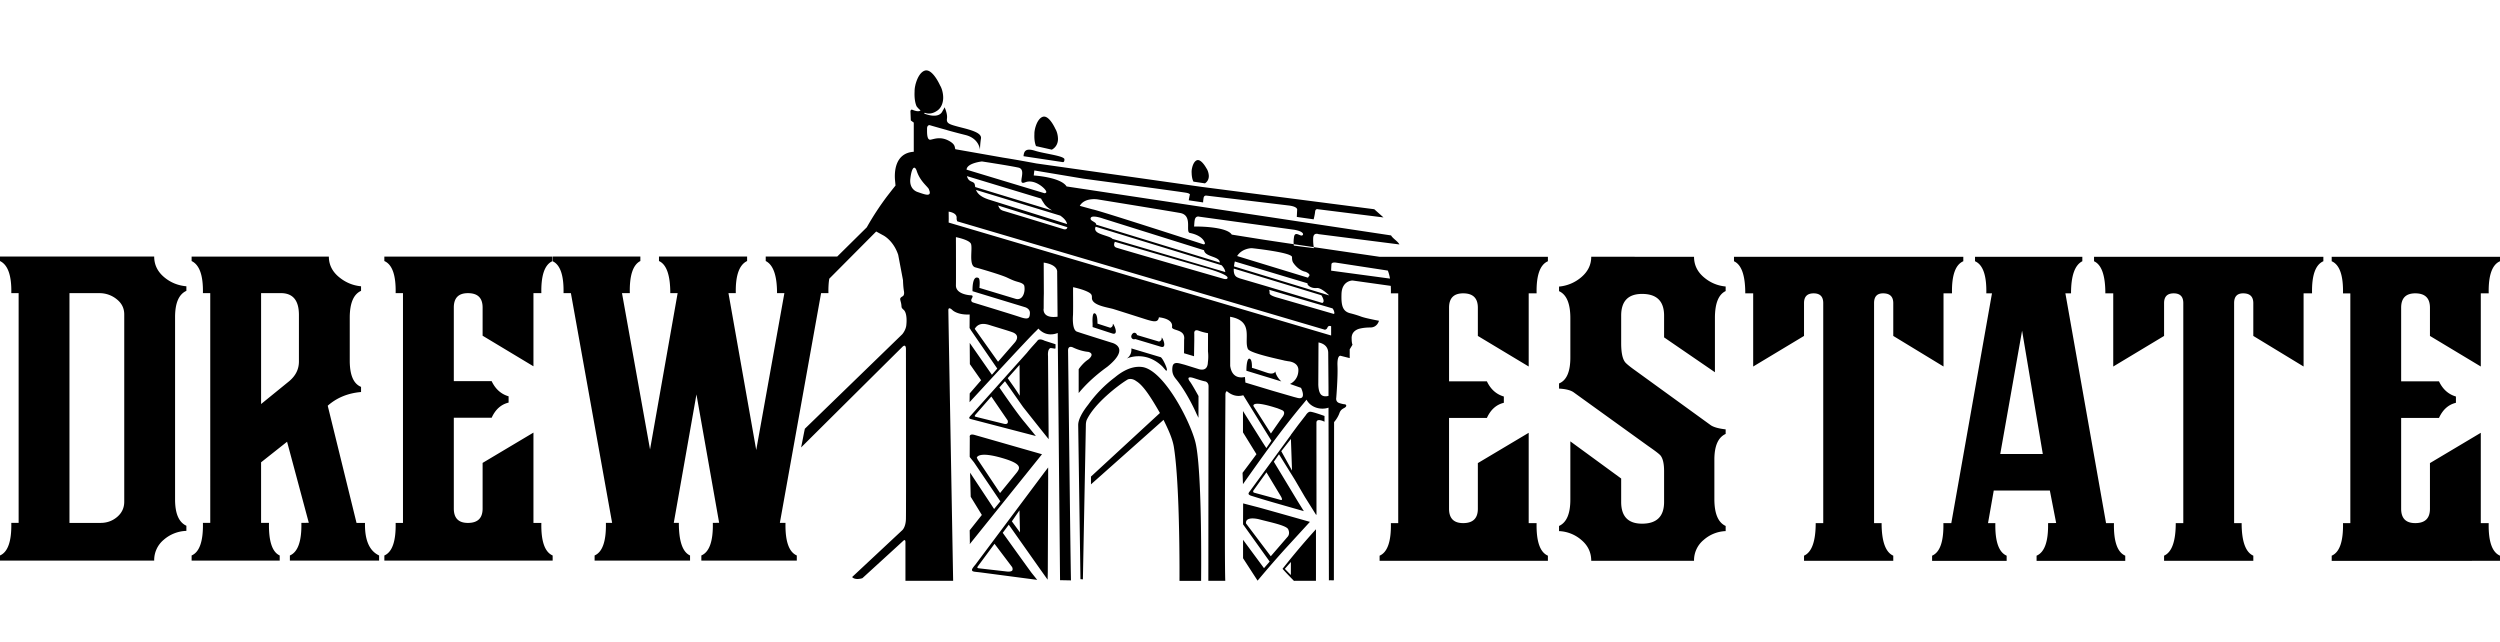 <svg id="site-logo" width="179" height="46" xmlns="http://www.w3.org/2000/svg">
                                    <path fill="#000" fill-rule="evenodd" d="m81.603 26.264.168.013c1.53.196 3.41 3.802 3.813 5.358.354 1.366.416 5.628.421 8.11v.793c-.002.647-.006 1.05-.006 1.05-.684.003-.909 0-1.548 0v-.21l.001-.088v-.643c-.002-.9-.014-2.344-.06-3.85l-.017-.532c-.058-1.603-.157-3.212-.326-4.26-.108-.664-.47-1.386-.74-1.943l-5.195 4.618v-.558l4.937-4.552c-.665-1.164-1.204-1.988-1.7-2.283-.273-.206-.515-.157-.603-.119a8.223 8.223 0 0 0-.104.064c-.549.34-2.303 1.658-2.846 2.864a1.148 1.148 0 0 0-.05.305l-.213 11.081-.174-.014-.162-11.036c0-.205.078-.437.198-.674.136-.27.326-.542.519-.785a9.058 9.058 0 0 1 1.917-1.96c.193-.162.419-.324.667-.457.385-.206.82-.336 1.271-.279ZM67.307 6.115c.122.188.21.51.223.792 0 0 .07.726-.476 1.049-.322.207-.609.203-.84.118a.145.145 0 0 0-.042.055s1.02.443 1.31-.17c.04-.083.111-.163.146-.28 0 0 .223.448.176.796-.047.35.12.416.817.601l.209.054c.67.173 1.472.376 1.408.78a6.071 6.071 0 0 0-.07.788v.044s-.034-.825-1.048-1.077a44.993 44.993 0 0 1-1.126-.295l-.081-.023a5.677 5.677 0 0 1-.173-.052l-.413-.115-.613-.175-.154-.046s-.183-.017-.183.252v.156c0 .286.022.675.253.634.14-.025.323-.09.55-.101.118-.007.247.001.388.035.132.032.274.087.426.176.428.251.348.43.41.573l3.443.606c.15.023.312.05.478.077l.333.057c.668.115 1.317.236 1.489.268l.044.009 11.869 1.682 12.337 1.597.661.588-4.686-.586s-.187-.067-.21.176c-.023.244-.105.546-.105.546l-1.206-.172.025-.5s.083-.236-.615-.32l-5.885-.707c-.04-.004-.17-.008-.2.168-.033.202-.033.32-.033.32l-1.03-.151.066-.353s.117-.118-.233-.185c-.284-.055-5.457-.755-7.382-1.014l-3.505-.586-.043.36s1.93.113 2.352.785L99.6 16.856c.126.227.481.414.598.647l-5.792-.739s-.365-.151-.382.286c-.01.292.018.513.038.629l.002.016.065.01 4.652.682 12.049-.001v.32c-.566.245-.836 1.01-.809 2.298h-.566v5.238l-3.64-2.189v-2.019c0-.689-.35-1.03-1.051-1.03-.674 0-1.011.341-1.011 1.03v5.272h2.71c.269.566.674.928 1.213 1.085v.45c-.54.13-.944.491-1.214 1.085h-2.71v6.499c0 .689.338 1.03 1.012 1.03.7 0 1.051-.341 1.051-1.023v-3.274l3.64-2.169v6.466h.566c-.027 1.31.243 2.087.809 2.332v.369h-12.05v-.369c.565-.245.835-1.023.808-2.332h.525v-16.45h-.525a7.24 7.24 0 0 0-.008-.537l-2.74-.384s-.755 0-.788.953c-.03.854.083 1.264.637 1.396 0 0 .288.067.687.205.096.041.25.087.422.13a18.177 18.177 0 0 0 .936.198s-.11.482-.62.482c-.278 0-.548.03-.737.078l-.013.002c-.067.014-.413.102-.54.414a.71.71 0 0 0-.046.295l.003.124c.006.124.025.245.058.32l-.2.332v.628l-.659-.167s-.25-.075-.216.733c.033.808-.088 2.277-.088 2.277s-.067.291.232.381c.3.09.404.084.404.084s.145.056.045.18c-.1.123-.334.115-.454.452-.133.372-.382.64-.382.64l-.015 11.325c-.178.024-.157-.017-.357.01l-.028-12.367c-.566.192-1.28-.011-1.573-.572l-.239.293c-1.576 1.883-2.898 3.755-4.312 5.754l-.03-.809s.328-.432.665-.887l.169-.227.161-.22-.965-1.564V29.43l1.401 2.233.273.421.36-.53-.185-.297-.03-.049-1.798-2.909c-.498.144-.895-.05-1.177-.294-.06.038-.101.113-.101.246v.164c-.004.737-.023 3.663-.032 6.592l-.002.65-.003 1.28v1.828c.002 1.331.01 2.382.026 2.821h-.597l-.615.001.01-11.567V29.557l.002-.461.001-.34.001-.496v-.413l.001-.073v-.117c0-.289-.227-.346-.227-.346-.022-.003-.181-.026-.806-.232-.69-.228-.29.255-.29.255.145.188.604 1.022.604 1.022l-.003 1.558-.138-.28s-.592-1.38-1.4-2.406c-.159-.2-.4-.437-.322-.965.047-.326.312-.292.552-.233l.316.083 1.054.328c.526.126.606-.27.612-.497a3.19 3.19 0 0 0 .007-.784l.003-1.306s-.294-.036-.667-.175c-.373-.14-.316.216-.316.216v.475l-.019 1.137a.622.622 0 0 1-.075-.024l-.64-.19-.001-.018.007-.953c.113-.796-.913-.61-.866-.919.091-.608-.94-.683-.94-.683-.077.455-.457.296-1.388 0-1.25-.398-1.887-.598-1.887-.598-.457-.126-1.53-.264-1.521-.794.004-.223-.013-.322-.482-.514-.35-.143-.864-.252-.864-.252-.013.244.012 1.189-.007 1.98 0 0-.101 1.069.281 1.204.382.134 2.51.798 2.51.798s1.38.33-.34 1.72c-1.05.753-1.703 1.457-2.046 1.879V26.44c.09-.15.4-.522.672-.688 0 0 .548-.398.027-.557-.577-.047-1.116-.322-1.116-.322s-.355-.18-.343.247c.01.41.171 14.916.208 16.436l-.782-.016-.166-17.699c-.272.11-.87.252-1.385-.315a3.365 3.365 0 0 1-.218.224c-.242.232-1.062 1.105-1.952 2.062l-.358.386c-1.198 1.291-2.4 2.599-2.4 2.599l.011-.628.817-.945-.806-1.152-.01-1.52 1.588 2.282.384-.444-1.806-2.63-.089-.127v-.01l-.088-.136.007-.97c-.861.046-1.222-.303-1.222-.303s-.304-.315-.304 0v.016l.001.068c.009.626.078 4.494.152 8.619l.014.783.007.393.014.784.155 8.71-1.224-.002h-2.191V38.8c-.001-.068-.022-.207-.164-.071-.146.138-2.772 2.535-2.919 2.669-.329.102-.618.066-.733-.083l3.59-3.354s.245-.208.261-.803c.002-.078.004-.349.005-.759v-.332l.001-.185v-.444l.001-.241V31.829l-.001-1.453V29.424l-.001-.31v-.897l-.001-.144v-.686l-.001-.258-.001-.705v-.752l-.001-.077v-.615c-.001-.091-.023-.37-.259-.14l-.049.049c-.306.302-1.801 1.787-3.36 3.334l-.438.435c-1.314 1.305-2.597 2.58-3.174 3.155l-.227.225c.111-.514.176-.917.27-1.34l6.97-6.762s.288-.32.3-.73c0 0 .088-.773-.2-1.025-.212-.187-.116-.177-.183-.48-.067-.302-.138-.339.128-.496 0 0 .133-.067.077-.37-.055-.303-.066-.774-.066-.774l-.344-1.816c-.354-1.055-1.086-1.402-1.086-1.402l-.489-.267-3.359 3.378c-.05.296-.07.641-.061 1.035h-.526l-2.952 16.45h.404c-.027 1.31.243 2.087.809 2.333v.368h-6.834v-.368c.573-.246.85-1.023.822-2.333l.452-.007-1.625-9.191-1.624 9.198h.364c0 1.31.263 2.087.802 2.333v.368h-6.834v-.368c.566-.246.835-1.023.809-2.333h.445l-2.952-16.45h-.527c.026-1.209-.21-1.956-.706-2.246l-.088-.045.016-.008-.001-.321h6.28v.321c-.533.273-.783 1.037-.755 2.299h-.56l2.008 11.192 1.976-11.192h-.526c0-1.29-.27-2.053-.81-2.299v-.32h6.31v.32c-.567.273-.836 1.037-.81 2.299h-.525l1.988 11.233 2.016-11.233h-.526c0-1.262-.27-2.026-.81-2.299v-.32l5.119-.001 2.116-2.091c.44-.78.93-1.53 1.472-2.247l.348-.448.238-.298-.035-.382c-.046-.495-.05-1.943 1.342-2.036V8.778l-.212-.154-.027-.695a.885.885 0 0 1 .09-.09s.494.236.632.061c-.18-.14-.284-.294-.284-.294-.133-.308-.158-.71-.141-1.044a1.883 1.883 0 0 1 .053-.453.96.96 0 0 1 .036-.142c.114-.398.333-.811.643-.91.55-.173 1.092 1.058 1.092 1.058Zm26.916 31.78v3.228l-.001.462h-1.23l-.347.003c-.287-.294-.51-.518-.816-.861l.132-.166.262-.328a52.085 52.085 0 0 1 2-2.339Zm-5.215-1.852 1.05.272c1.012.277 3.732 1.05 3.732 1.05l-1.787 1.95a80.281 80.281 0 0 0-1.96 2.26l-1.04-1.605v-1.32l1.499 2.03.407-.47-1.906-2.666v-.346l.005-1.155Zm-13.96-2.574v.686l.001.048v.061l-.027 6.692-.013.548-.555-.78-2.226-3.155-.433.58 1.01 1.407.274.38c.229.319.454.63.646.894l.116.16.422.528-4.085-.538-.376-.041c-.154-.025-.208-.05-.208-.145 0-.092.236-.357.238-.358l4.899-6.552.05-.067.267-.348Zm17.38 6.77-.435.49.432.442.003-.931Zm-21.22-1.304-1.18 1.592c-.044.064-.114.153.081.166l2.008.23c.117.01.35.01.38-.118a.314.314 0 0 0-.031-.205l-1.258-1.665ZM179 18.385v.32c-.566.246-.836 1.01-.809 2.3h-.566v5.237l-3.64-2.189v-2.019c0-.689-.35-1.03-1.051-1.03-.674 0-1.011.341-1.011 1.03v5.272h2.71c.27.566.673.928 1.212 1.085v.45c-.539.13-.943.491-1.213 1.085h-2.709v6.499c0 .689.337 1.03 1.011 1.03.7 0 1.051-.341 1.051-1.023v-3.274l3.64-2.169v6.466h.566c-.027 1.31.243 2.087.809 2.332v.369H166.95v-.369c.566-.245.835-1.023.809-2.332h.525v-16.45h-.525c.026-1.29-.243-2.054-.81-2.3v-.32H179Zm-29.905 0v.32c-.54.274-.809 1.038-.809 2.3h-.404l2.911 16.45h.566c-.027 1.31.243 2.087.809 2.332v.369h-6.349v-.369c.573-.245.85-1.023.822-2.332l.58-.007-.452-2.326h-4.017l-.41 2.333h.525c-.027 1.31.243 2.087.809 2.332v.369h-5.338v-.369c.566-.245.836-1.023.808-2.332h.567l2.912-16.45h-.405c.027-1.29-.243-2.054-.809-2.3v-.32h7.684Zm-27.802 0c0 .573.229 1.058.687 1.453.458.395.984.62 1.577.675v.328c-.512.245-.768.887-.768 1.923v3.888l-3.64-2.496V22.6c0-1.037-.525-1.555-1.577-1.555-.997 0-1.496.518-1.496 1.555v1.964c0 .627.08 1.063.242 1.31.054.108.31.327.769.654l5.419 3.928c.215.137.566.232 1.051.287v.327c-.539.245-.808.86-.808 1.842v2.823c0 1.037.27 1.678.808 1.924v.368a2.526 2.526 0 0 0-1.577.634 1.889 1.889 0 0 0-.687 1.494h-7.36c0-.6-.237-1.098-.708-1.494a2.612 2.612 0 0 0-1.598-.634v-.368c.54-.246.81-.873.81-1.883v-4.174l3.639 2.66v1.678c0 1.037.499 1.555 1.496 1.555 1.052 0 1.577-.518 1.577-1.555v-2.203c0-.518-.08-.887-.242-1.105-.081-.11-.384-.34-.897-.696l-5.31-3.826c-.21-.163-.567-.259-1.073-.286v-.369c.54-.218.81-.839.81-1.848v-2.83c0-1.044-.27-1.685-.81-1.93v-.328a2.841 2.841 0 0 0 1.598-.675c.471-.402.707-.887.707-1.46Zm19.28 0v.32c-.567.246-.836 1.01-.81 2.3h-.607v5.237l-3.598-2.189v-2.346c0-.47-.243-.703-.728-.703-.431 0-.647.232-.647.696v15.755h.54c0 1.31.282 2.087.835 2.332v.369h-6.39v-.369c.553-.245.836-1.023.836-2.332h.54V21.7c0-.464-.23-.696-.688-.696-.459 0-.688.232-.688.703v2.346l-3.64 2.19v-5.239h-.566c0-1.288-.269-2.053-.808-2.298v-.32h16.418Zm25.78 0v.32c-.567.246-.837 1.01-.81 2.3h-.606v5.237l-3.6-2.189v-2.346c0-.47-.242-.703-.727-.703-.431 0-.647.232-.647.696v15.755h.539c0 1.31.283 2.087.836 2.332v.369h-6.39v-.369c.553-.245.836-1.023.836-2.332h.54V21.7c0-.464-.23-.696-.688-.696-.458 0-.688.232-.688.703v2.346l-3.64 2.19v-5.239h-.565c0-1.288-.27-2.053-.81-2.298v-.32h16.42ZM39.54 18.37v.32l.014.008-.087.045c-.496.29-.731 1.037-.706 2.246h-.566v5.238l-3.64-2.19V22.02c0-.69-.35-1.03-1.051-1.03-.674 0-1.011.34-1.011 1.03v5.271h2.71c.269.567.674.928 1.213 1.085v.45c-.54.13-.944.491-1.213 1.085h-2.71v6.5c0 .688.337 1.03 1.01 1.03.702 0 1.052-.342 1.052-1.024v-3.273l3.64-2.17v6.466h.566c-.027 1.31.243 2.087.809 2.333v.368H27.52v-.368c.565-.246.835-1.023.808-2.333h.525V20.99h-.525c.027-1.29-.243-2.053-.809-2.299v-.32h12.02Zm-15.994 0c0 .572.236 1.057.707 1.453.472.395 1.005.62 1.598.675v.327c-.54.246-.809.887-.809 1.923v3.07c0 1.036.27 1.663.809 1.882v.368c-.944.082-1.74.41-2.386.982l2.062 8.39h.607c-.027 1.227.31 2.005 1.01 2.332v.368h-6.389v-.368c.573-.246.85-1.023.823-2.333l.532-.007-1.556-5.804-1.861 1.473v4.338h.566c-.027 1.31.23 2.087.768 2.333v.368H13.72v-.368c.566-.246.836-1.023.809-2.333h.525V20.99h-.525c.027-1.262-.243-2.026-.809-2.299v-.32h9.827Zm-12.506 0c0 .572.229 1.057.687 1.453.458.395.998.62 1.618.675v.327c-.54.246-.81.873-.81 1.883V35.76c0 1.01.27 1.637.81 1.883v.368a2.58 2.58 0 0 0-1.618.634 1.89 1.89 0 0 0-.687 1.494H0v-.368c.566-.246.836-1.023.809-2.333h.525V20.99H.81C.836 19.727.566 18.963 0 18.69v-.32h11.04Zm78.173 19.107 1.775 2.351 1.195-1.383s.217-.197.05-.551c-.13-.279-1.33-.51-2.078-.712 0 0-.997-.265-.942.295Zm-19.427-6.334.507.145.524.15 1.055.302.375.108 2.36.676-5.177 6.439.012-.098-.012-.896.87-1.098-.798-1.302-.044-1.725 1.72 2.6.447-.547-1.89-2.796-.241-.3-.036-.045-.028-.047v-.079l.007-1.311s-.083-.3.349-.176Zm3.208 5.398-.545.788.582.791-.037-1.579ZM7.117 20.99H4.974v16.45h2.224c.459 0 .856-.143 1.193-.43.337-.286.505-.648.505-1.09v-13.41c0-.443-.181-.804-.545-1.09a1.944 1.944 0 0 0-1.234-.43Zm86.687 8.49c.2 0 1.031.304 1.031.304v.411s-.578-.302-.578.071v2.122l.001.255v1.847l.001.254.001 1.987v.123l-.012.003-.024-.007-.791-1.262-.726-1.243-1.13-1.817-.37.532 1.56 2.585.187.309.401.644c-.387-.11-.873-.248-1.367-.39l-.423-.122a64.93 64.93 0 0 1-1.976-.589s-.16-.047-.188-.122c-.027-.075.079-.192.08-.192l2.948-4.04v-.012l.524-.707.54-.696s.147-.247.311-.247Zm-3.127 4.339-.93 1.299c-.03.06-.04.13.054.16l1.921.524c.124.008.05-.154-.002-.248l-.037-.063-1.006-1.672ZM69.94 32.764c.081.189.124.229.125.23l1.54 2.307 1.193-1.464c.259-.335.392-.629-1.066-1.049-1.629-.47-1.772-.074-1.792-.024Zm22.489-1.338-.69.88.77 1.389-.08-2.269Zm52.352-7.748-1.563 8.826h3.046l-1.483-8.826Zm-70.5.715c.12-.16.366-.07.51.002l.785.253v.276c-.003.014-.015.048-.08.036-.142-.027-.27-.042-.27-.042-.243.066-.188.572-.188.572l.045 5.954-.699-.874-1.13-1.425-1.298-1.85-.401.45c.26.381 1.061 1.547 1.605 2.238.079.1.151.19.217.266l.791.97-4.633-1.207-.033-.009c-.078-.023-.104-.04-.104-.091 0-.063.163-.22.163-.22l3.966-4.429c.31-.392.665-.748.755-.87Zm15.464 4.638v.025a.092.092 0 0 0 .006.024l1.247 1.958a262 262 0 0 1 .798-1.144s.336-.377-.002-.528c-.024-.011-.398-.166-.398-.154-1.453-.467-1.639-.282-1.651-.181Zm-18.766-.64-1.133 1.294-.012.014c-.026.031-.08.118.01.138l2.042.508c.379.081.26-.246.26-.246l-1.167-1.708ZM20.11 20.99h-1.416v7.939l2.022-1.644c.458-.389.687-.852.687-1.398V22.55c0-1.044-.431-1.562-1.293-1.562Zm67.965 1.69c.002.134.003.391.004.713v.34l.001.182.001.742v1.536c.05.385.258.96 1.056.801l.033.398 1.937.585 1.542.447.23.06c.723.195.274-.714.274-.714l-.791-.28s.602-.244.602-.993c0-.502-.531-.607-.683-.627l-.04-.004c-.162-.027-.279-.05-.279-.05-.125-.044-2.472-.51-2.615-.836-.302-.693.46-1.996-1.272-2.3Zm6.33 1.839-.003.478c-.003 1.038-.01 2.054-.011 2.433l-.001.083c.003.185.032.627.24.779.15.108.337.095.491.053v-.595l-.02-2.464c.004-.328-.157-.656-.695-.767ZM73 26.125l-.847.95c.126.197.466.639.861 1.263L73 26.125Zm16.461-.443c.175.029.183.436.177.654.333.09.82.267 1.109.36.487.157.565-.101.565-.101.066.392.433.716.433.716l-2.505-.766.006-.197c.014-.263.061-.692.215-.666Zm-8.457-.736 2.11.632s.113.071.3.48c.264.58.067.474.067.474l-.245-.282c-1.249-1.214-2.56-.577-2.56-.577.4-.267.328-.727.328-.727Zm-11.214-1.4L71.46 25.9l1.195-1.372s.476-.505-.167-.74c-.223-.083-.747-.24-1.438-.452-.276-.08-.916-.37-1.259.21Zm11.427.28c.096 0 .176.071.193.164l1.57.466.013-.002s.2-.05.183-.252c-.016-.203.477.791-.071.623l-.186-.058-1.641-.493a.197.197 0 0 1-.083.019.198.198 0 0 1-.197-.2c0-.11.11-.267.219-.267Zm-13.294-8.672.006.514-.006.267 27.386 8.087v-.66s-.192-.104-.271.108c-.03.08-.099.12-.172.14l-26.323-7.762c-.065-.123-.047-.256-.047-.256.012-.373-.573-.438-.573-.438Zm10.438 7.277c.21.02.218.52.219.74l.916.297s.2-.051.183-.253c-.017-.202.513.83-.036.662-.24-.073-.76-.248-1.413-.46v-.255s-.052-.747.131-.73Zm-9.917-5.452v.301c.002.187.002.447.003.74v.364l.001.189v1.267c0 .26-.002.47-.004.592-.011.605.875.695.986.706a.644.644 0 0 0 .035.002l.075.005c.084.01.146.045.046.217-.145.247.11.303.11.303l1.547.474.37.115c.617.19 1.202.373 1.442.454.598.202.67.062.687-.28.017-.346-.366-.438-.366-.438l-3.743-1.14s-.05-1.183.426-.947c.142.07.068.71.068.71s2.061.624 2.582.78c.52.158.717-.484.633-.917-.038-.201-.411-.274-.554-.32-.125-.038-.243-.072-.665-.274-.42-.202-1.929-.642-2.294-.74-.498-.135-.162-1.405-.315-1.7-.15-.285-1.07-.463-1.07-.463Zm6.285 1.822.01 2.225a24.453 24.453 0 0 0-.01.709l-.001.222V22.074a.413.413 0 0 1-.01.066c-.005.204.084.656 1.004.536l-.029-3.198s.088-.515-.964-.677Zm16.142 1.946c.029.09.032.174.032.206 0 .058-.075.19.661.384l3.878 1.124s.178.095.06-.217a.19.19 0 0 0-.022-.054l-.017-.031a2.018 2.018 0 0 0-.05-.077l-4.542-1.335Zm-2.533-1.517c-.029.594.254.622.415.697l1.837.54 4.084 1.225c.2-.073.04-.386-.063-.551l-6.273-1.911Zm.06-.441c-.021.106-.036.2-.046.286l6.824 2.079c-.17-.163-.615-.559-.892-.532-.35.034-.562-.12-.64-.227a.145.145 0 0 1-.026-.11l-5.145-1.544c-.05-.02-.056-.044-.074.048Zm-8.572-1.475s-.178.314.1.415c.277.1 7.636 2.22 7.636 2.22s.332.112.332-.067c0-.18-.797-.471-1.485-.662-.687-.19-6.583-1.906-6.583-1.906ZM95.33 18.93c-.011.19-.022.449-.022.449l4.215.568a2.7 2.7 0 0 0-.154-.573l-3.692-.567s-.336-.068-.347.123Zm-5.708-1.161s-.683-.003-1.044.563l5.078 1.552a.357.357 0 0 1 .072-.113c.104-.106-.066-.234-.253-.31-.479-.1-.784-.509-.871-.638l-.006-.01a.975.975 0 0 1-.019-.028c-.047-.084-.072-.203-.07-.377.006-.336-2.887-.64-2.887-.64ZM78.45 16.234s-.141.227.124.407c.266.18.954.303 1.075.46l8.08 2.377c-.011-.193-.172-.388-.235-.457l-.025-.027-9.019-2.76Zm-.352-.636c-.1.236.421.283.382.484l8.857 2.719c0-.467-1.058-.385-1.128-.885l-7.213-2.262s-.798-.291-.898-.056Zm14.528 1.885.005.038c.005.044.01.065.01.065l1.439.182-.01-.04-.006-.033-.253-.037-.918-.135-.267-.04Zm-15.312-2.744.908.25.02.003c.632.135 7.858 2.48 7.858 2.48s.164.074.173-.052c0 0-.079-.538-1.076-.74-.35-.067.232-1.261-.699-1.43-.17-.03-.472-.082-.856-.146l-.407-.068c-1.793-.298-4.655-.761-4.655-.761s-.923-.147-1.266.464Zm8.232 1c-.033.157-.026.24-.05.481.763-.011 2.382.076 2.698.578l2.102.335c.417.066 1.263.192 2.308.347l.022.003v-.013a2.049 2.049 0 0 1 .008-.36l.016-.129c.059-.413.36-.132.526-.116.166.017.3-.286-.548-.42l-6.744-.928s-.272-.098-.338.221Zm-14.087-1.025c.105.164.092.298.41.39.577.169 4.234 1.29 4.234 1.29s.285.12.32-.126l-4.964-1.554ZM69.883 13.6c.087.222.29.473.844.663l.023.01 5.654 1.77a1.632 1.632 0 0 0-.014-.053c-.06-.214-.245-.39-.473-.552L69.883 13.6Zm-.648-.99c.107.432.393.349.52.512.045.055.05.153.072.27l5.507 1.678c-.236-.147-.449-.297-.562-.47-.204-.314-.167-.258-.232-.383l-5.305-1.607Zm-4.055.184c-.082.696.385.905.48.94l.015.006.133.046c.172.06.324.11.436.135l.087.016c.317.041.258-.192.186-.35.003-.01-.001-.027-.015-.053-.116-.207-.651-.585-.88-1.342l-.03-.064c-.148-.288-.326-.06-.412.666Zm5.126-1.234s-1.078.114-1.1.587l5.588 1.69c.07-.012.12-.039.122-.09.008-.128-.368-.523-.824-.683-.22-.077-.458-.1-.68-.012l-.095.031c-.496.118.236-.946-.405-1.084-.676-.146-2.606-.439-2.606-.439Zm15.384-.083c.317-.127.69.575.69.575.08.106.145.292.164.458 0 0 .079.392-.27.618l-.823-.123c-.092-.176-.124-.411-.128-.609a1.14 1.14 0 0 1 .027-.355c.05-.24.162-.492.34-.564Zm-12.406-.293c.031-.367.159-.6.835-.386.675.213 2.083.36 2.094.606.011.246-.133.201-.133.201Zm1.382-2.822c.453-.143.9.87.9.87.1.156.173.421.183.654 0 0 .07.553-.438.83l-1.131-.255c-.11-.254-.13-.585-.116-.86-.004-.1.01-.232.043-.373.01-.05.02-.091.03-.117.093-.328.274-.668.53-.749Z"></path>
                                </svg>